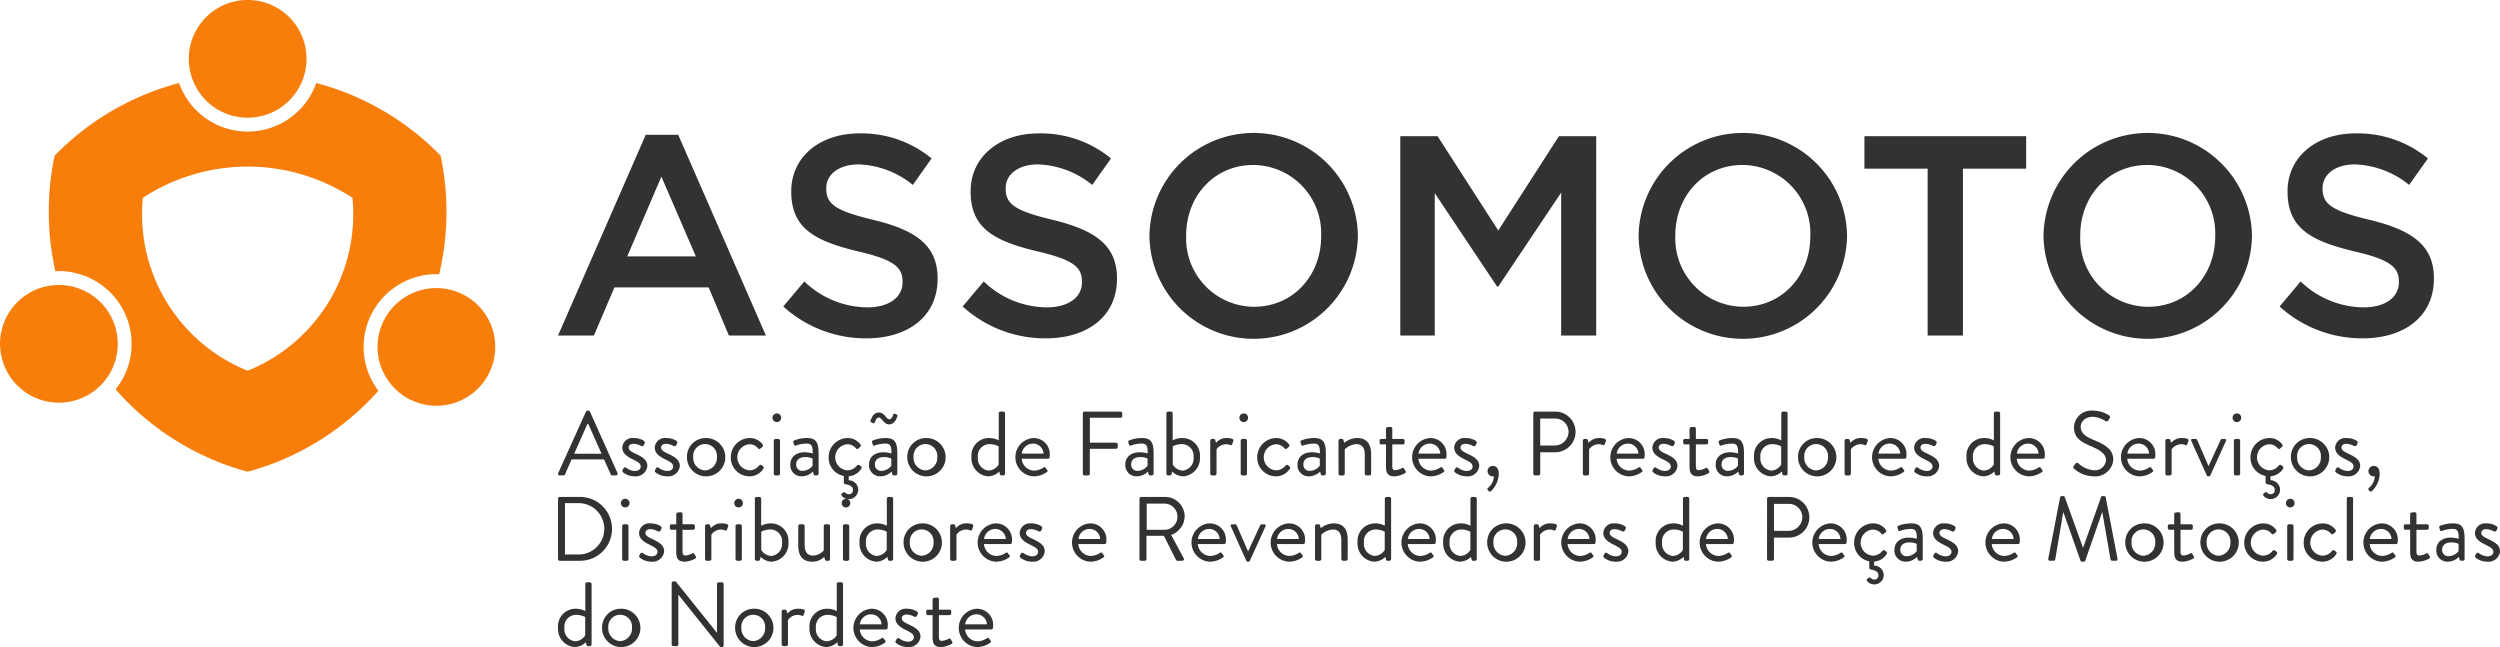 <svg xmlns="http://www.w3.org/2000/svg" xmlns:xlink="http://www.w3.org/1999/xlink" id="Group_178" data-name="Group 178" width="303.603" height="78.578" viewBox="0 0 303.603 78.578"><defs><clipPath id="clip-path"><rect id="Rectangle_36" data-name="Rectangle 36" width="303.603" height="78.578" fill="none"></rect></clipPath></defs><g id="Group_176" data-name="Group 176" clip-path="url(#clip-path)"><path id="Path_570" data-name="Path 570" d="M55.717,48.563l3.367-7.454a.2.2,0,0,1,.187-.122h.112a.2.2,0,0,1,.187.122l3.345,7.454a.2.2,0,0,1-.187.287h-.444a.2.2,0,0,1-.187-.122l-.82-1.826H57.345l-.809,1.826a.2.2,0,0,1-.187.122h-.443a.2.2,0,0,1-.189-.287m5.26-2.348c-.543-1.207-1.074-2.425-1.617-3.633h-.089l-1.616,3.633Z" transform="translate(12.074 8.886)" fill="#323233"></path><path id="Path_571" data-name="Path 571" d="M62.125,47.639c.044-.067.122-.221.156-.276a.2.2,0,0,1,.3-.034,1.865,1.865,0,0,0,1.042.388c.454,0,.719-.232.719-.532,0-.388-.332-.566-.973-.886-.588-.288-1.263-.677-1.263-1.43a1.245,1.245,0,0,1,1.407-1.151,2.265,2.265,0,0,1,1.229.343.266.266,0,0,1,.066.343l-.088.178a.245.245,0,0,1-.321.1,2.2,2.2,0,0,0-.886-.266c-.5,0-.632.256-.632.444,0,.365.365.531.82.752.764.366,1.45.708,1.45,1.506a1.4,1.4,0,0,1-1.528,1.251,2.25,2.25,0,0,1-1.441-.5.222.222,0,0,1-.055-.232" transform="translate(13.463 9.478)" fill="#323233"></path><path id="Path_572" data-name="Path 572" d="M65.366,47.639c.044-.067.122-.221.156-.276a.2.2,0,0,1,.3-.034,1.865,1.865,0,0,0,1.042.388c.454,0,.719-.232.719-.532,0-.388-.332-.566-.973-.886-.588-.288-1.263-.677-1.263-1.43a1.245,1.245,0,0,1,1.407-1.151,2.265,2.265,0,0,1,1.229.343.266.266,0,0,1,.066.343l-.088.178a.245.245,0,0,1-.321.1,2.2,2.2,0,0,0-.886-.266c-.5,0-.632.256-.632.444,0,.365.365.531.82.752.764.366,1.45.708,1.45,1.506a1.4,1.4,0,0,1-1.528,1.251,2.25,2.25,0,0,1-1.441-.5.222.222,0,0,1-.055-.232" transform="translate(14.166 9.478)" fill="#323233"></path><path id="Path_573" data-name="Path 573" d="M70.761,43.719a2.329,2.329,0,1,1-2.2,2.313,2.27,2.27,0,0,1,2.2-2.313m0,3.931A1.526,1.526,0,0,0,72.2,46.032a1.446,1.446,0,1,0-2.879,0,1.526,1.526,0,0,0,1.439,1.618" transform="translate(14.863 9.478)" fill="#323233"></path><path id="Path_574" data-name="Path 574" d="M75.217,43.718a1.913,1.913,0,0,1,1.583.775.218.218,0,0,1-.044.31l-.212.178c-.165.155-.221.044-.321-.045a1.366,1.366,0,0,0-1.018-.465,1.588,1.588,0,0,0-.011,3.167,1.473,1.473,0,0,0,1.174-.576c.134-.133.209-.112.332-.023l.123.089a.223.223,0,0,1,.075.31,1.983,1.983,0,0,1-1.694.93,2.274,2.274,0,0,1-2.269-2.313,2.333,2.333,0,0,1,2.281-2.337" transform="translate(15.812 9.478)" fill="#323233"></path><path id="Path_575" data-name="Path 575" d="M77.1,41.793a.526.526,0,1,1,.521.52.522.522,0,0,1-.521-.52m.155,2.779a.218.218,0,0,1,.211-.211H77.8a.218.218,0,0,1,.211.211v4.009a.218.218,0,0,1-.211.211H77.46a.218.218,0,0,1-.211-.211Z" transform="translate(16.714 8.945)" fill="#323233"></path><path id="Path_576" data-name="Path 576" d="M80.652,45.446a3.616,3.616,0,0,1,.941.145c.011-.819-.089-1.2-.72-1.2a3.921,3.921,0,0,0-1.329.243c-.111.045-.178-.011-.211-.111l-.089-.277c-.044-.133.023-.2.122-.243a4.187,4.187,0,0,1,1.54-.287c1.129,0,1.407.576,1.407,1.871v2.458a.218.218,0,0,1-.21.211h-.211c-.122,0-.155-.066-.189-.165l-.089-.3a1.914,1.914,0,0,1-1.373.576,1.345,1.345,0,0,1-1.363-1.45c0-.842.632-1.474,1.773-1.474m-.288,2.26a1.57,1.57,0,0,0,1.218-.621V46.21a1.994,1.994,0,0,0-.93-.176c-.621,0-1.063.31-1.063.886a.746.746,0,0,0,.775.786" transform="translate(17.1 9.478)" fill="#323233"></path><path id="Path_577" data-name="Path 577" d="M84.984,43.718a1.916,1.916,0,0,1,1.584.775.217.217,0,0,1-.045.31l-.209.178c-.167.155-.223.044-.322-.045a1.364,1.364,0,0,0-1.018-.465,1.588,1.588,0,0,0-.011,3.167,1.477,1.477,0,0,0,1.174-.576.209.209,0,0,1,.332-.023l.122.089a.223.223,0,0,1,.077.31,1.968,1.968,0,0,1-1.527.92v.487A1.18,1.18,0,0,1,86.3,49.987a1.145,1.145,0,0,1-2,.763.2.2,0,0,1,0-.287l.155-.122a.2.2,0,0,1,.256,0,.635.635,0,0,0,.454.2.479.479,0,0,0,.487-.52c0-.51-.543-.632-.919-.7a.219.219,0,0,1-.189-.221v-.776A2.267,2.267,0,0,1,82.7,46.055a2.333,2.333,0,0,1,2.281-2.337" transform="translate(17.929 9.478)" fill="#323233"></path><path id="Path_578" data-name="Path 578" d="M88.508,46a3.631,3.631,0,0,1,.942.145c.011-.819-.089-1.2-.72-1.2a3.908,3.908,0,0,0-1.329.243c-.111.045-.178-.011-.211-.111L87.1,44.8c-.045-.133.022-.2.122-.243a4.177,4.177,0,0,1,1.539-.287c1.129,0,1.407.576,1.407,1.871V48.6a.218.218,0,0,1-.211.211h-.211c-.122,0-.155-.066-.189-.165l-.088-.3a1.918,1.918,0,0,1-1.374.576,1.344,1.344,0,0,1-1.362-1.45c0-.842.63-1.474,1.772-1.474m-1.528-3.654c-.089-.045-.078-.167-.045-.243.1-.2.288-.931,1.02-.931.664,0,.875.82,1.218.82.31,0,.443-.377.5-.566.033-.111.133-.144.254-.089l.176.089c.134.067.067.21.045.288-.111.321-.377.9-.986.9s-.908-.83-1.218-.83-.41.321-.488.552a.177.177,0,0,1-.277.112Zm1.24,5.914a1.568,1.568,0,0,0,1.218-.621v-.875a1.994,1.994,0,0,0-.93-.176c-.621,0-1.063.31-1.063.886a.747.747,0,0,0,.775.786" transform="translate(18.804 8.925)" fill="#323233"></path><path id="Path_579" data-name="Path 579" d="M92.753,43.719a2.329,2.329,0,1,1-2.2,2.313,2.27,2.27,0,0,1,2.2-2.313m0,3.931a1.526,1.526,0,0,0,1.439-1.618,1.446,1.446,0,1,0-2.879,0,1.526,1.526,0,0,0,1.439,1.618" transform="translate(19.63 9.478)" fill="#323233"></path><path id="Path_580" data-name="Path 580" d="M99.084,44.29a2.374,2.374,0,0,1,1.184.287V41.289a.218.218,0,0,1,.211-.211h.343a.218.218,0,0,1,.211.211V48.62a.218.218,0,0,1-.211.211h-.232a.2.2,0,0,1-.189-.176l-.066-.3a1.983,1.983,0,0,1-1.363.586A2.193,2.193,0,0,1,96.957,46.6a2.122,2.122,0,0,1,2.127-2.314m-.034,3.953a1.5,1.5,0,0,0,1.207-.73V45.3a2.374,2.374,0,0,0-1.074-.266,1.42,1.42,0,0,0-1.45,1.584,1.465,1.465,0,0,0,1.318,1.628" transform="translate(21.02 8.905)" fill="#323233"></path><path id="Path_581" data-name="Path 581" d="M103.516,43.718a1.955,1.955,0,0,1,2,2.026,2.73,2.73,0,0,1-.022.3.2.2,0,0,1-.2.189h-3.189a1.554,1.554,0,0,0,1.483,1.439,2.108,2.108,0,0,0,1.1-.332c.156-.089.223-.144.31-.022.067.089.123.167.189.254s.122.167-.045.288a2.746,2.746,0,0,1-1.627.51,2.331,2.331,0,0,1,0-4.652m1.24,1.893a1.28,1.28,0,0,0-1.24-1.218,1.378,1.378,0,0,0-1.4,1.218Z" transform="translate(21.971 9.478)" fill="#323233"></path><path id="Path_582" data-name="Path 582" d="M108.072,41.29a.211.211,0,0,1,.211-.211h4.363a.211.211,0,0,1,.211.211v.321a.211.211,0,0,1-.211.211h-3.721v3.033H112.1a.219.219,0,0,1,.21.211v.322a.218.218,0,0,1-.21.211h-3.178v3.023a.218.218,0,0,1-.211.211h-.432a.211.211,0,0,1-.211-.211Z" transform="translate(23.429 8.906)" fill="#323233"></path><path id="Path_583" data-name="Path 583" d="M114.086,45.446a3.631,3.631,0,0,1,.942.145c.011-.819-.089-1.2-.72-1.2a3.908,3.908,0,0,0-1.329.243c-.111.045-.178-.011-.211-.111l-.089-.277c-.045-.133.022-.2.122-.243a4.177,4.177,0,0,1,1.539-.287c1.129,0,1.407.576,1.407,1.871v2.458a.218.218,0,0,1-.211.211h-.211c-.122,0-.155-.066-.189-.165l-.088-.3a1.917,1.917,0,0,1-1.374.576,1.344,1.344,0,0,1-1.362-1.45c0-.842.63-1.474,1.772-1.474m-.288,2.26a1.568,1.568,0,0,0,1.218-.621V46.21a1.994,1.994,0,0,0-.93-.176c-.621,0-1.063.31-1.063.886a.747.747,0,0,0,.775.786" transform="translate(24.349 9.478)" fill="#323233"></path><path id="Path_584" data-name="Path 584" d="M116.41,41.289a.218.218,0,0,1,.21-.211h.343a.218.218,0,0,1,.211.211v3.289a2.374,2.374,0,0,1,1.184-.287,2.122,2.122,0,0,1,2.127,2.314,2.193,2.193,0,0,1-2.015,2.336,1.983,1.983,0,0,1-1.363-.586l-.067.3a.2.2,0,0,1-.189.176h-.231a.218.218,0,0,1-.21-.211Zm1.982,6.955a1.465,1.465,0,0,0,1.318-1.628,1.42,1.42,0,0,0-1.45-1.584,2.374,2.374,0,0,0-1.074.266v2.216a1.5,1.5,0,0,0,1.207.73" transform="translate(25.237 8.905)" fill="#323233"></path><path id="Path_585" data-name="Path 585" d="M120.788,44.039a.218.218,0,0,1,.21-.211h.211a.19.19,0,0,1,.189.156l.089.321a1.635,1.635,0,0,1,1.329-.588c.332,0,.886.056.775.365l-.133.377c-.056.145-.156.145-.266.1a1.15,1.15,0,0,0-.432-.089,1.422,1.422,0,0,0-1.207.621v2.957a.218.218,0,0,1-.211.211H121a.218.218,0,0,1-.21-.211Z" transform="translate(26.186 9.478)" fill="#323233"></path><path id="Path_586" data-name="Path 586" d="M123.7,41.793a.526.526,0,1,1,.521.52.522.522,0,0,1-.521-.52m.155,2.779a.218.218,0,0,1,.211-.211h.343a.218.218,0,0,1,.211.211v4.009a.218.218,0,0,1-.211.211h-.343a.218.218,0,0,1-.211-.211Z" transform="translate(26.818 8.945)" fill="#323233"></path><path id="Path_587" data-name="Path 587" d="M127.757,43.718a1.916,1.916,0,0,1,1.584.775.218.218,0,0,1-.045.31l-.211.178c-.165.155-.221.044-.321-.045a1.366,1.366,0,0,0-1.018-.465,1.588,1.588,0,0,0-.011,3.167,1.477,1.477,0,0,0,1.174-.576c.133-.133.209-.112.332-.023l.122.089a.223.223,0,0,1,.077.31,1.983,1.983,0,0,1-1.694.93,2.275,2.275,0,0,1-2.271-2.313,2.333,2.333,0,0,1,2.281-2.337" transform="translate(27.202 9.478)" fill="#323233"></path><path id="Path_588" data-name="Path 588" d="M131.273,45.446a3.615,3.615,0,0,1,.941.145c.011-.819-.089-1.2-.72-1.2a3.922,3.922,0,0,0-1.329.243c-.111.045-.178-.011-.211-.111l-.089-.277c-.044-.133.023-.2.122-.243a4.187,4.187,0,0,1,1.54-.287c1.129,0,1.407.576,1.407,1.871v2.458a.218.218,0,0,1-.211.211h-.211c-.122,0-.155-.066-.189-.165l-.089-.3a1.914,1.914,0,0,1-1.373.576,1.345,1.345,0,0,1-1.363-1.45c0-.842.632-1.474,1.773-1.474m-.288,2.26a1.57,1.57,0,0,0,1.218-.621V46.21a1.994,1.994,0,0,0-.93-.176c-.621,0-1.063.31-1.063.886a.746.746,0,0,0,.775.786" transform="translate(28.075 9.478)" fill="#323233"></path><path id="Path_589" data-name="Path 589" d="M133.587,44.039a.218.218,0,0,1,.21-.211h.211a.161.161,0,0,1,.178.133l.1.344a2.471,2.471,0,0,1,1.55-.588c1.285,0,1.717.842,1.717,1.993v2.337a.218.218,0,0,1-.21.211h-.355a.219.219,0,0,1-.211-.211V45.711c0-.841-.376-1.251-1-1.251a2.183,2.183,0,0,0-1.429.632v2.957a.218.218,0,0,1-.21.211H133.8a.218.218,0,0,1-.21-.211Z" transform="translate(28.961 9.478)" fill="#323233"></path><path id="Path_590" data-name="Path 590" d="M138.467,44.734H137.9a.21.21,0,0,1-.211-.211V44.28a.2.2,0,0,1,.211-.211h.565V42.841a.217.217,0,0,1,.211-.211l.354-.023a.209.209,0,0,1,.2.211V44.07h1.285a.2.2,0,0,1,.211.211v.243a.21.21,0,0,1-.211.211h-1.285v2.592c0,.444.111.532.365.532a2.128,2.128,0,0,0,.809-.243c.167-.089.211-.022.266.067l.165.276c.078.133.045.2-.077.276a2.9,2.9,0,0,1-1.274.377c-.887,0-1.02-.532-1.02-1.218Z" transform="translate(29.851 9.237)" fill="#323233"></path><path id="Path_591" data-name="Path 591" d="M143.114,43.718a1.955,1.955,0,0,1,2,2.026,2.728,2.728,0,0,1-.022.3.2.2,0,0,1-.2.189h-3.189a1.554,1.554,0,0,0,1.483,1.439,2.108,2.108,0,0,0,1.1-.332c.156-.089.223-.144.31-.022.067.089.123.167.189.254s.122.167-.045.288a2.746,2.746,0,0,1-1.627.51,2.331,2.331,0,0,1,0-4.652m1.24,1.893a1.28,1.28,0,0,0-1.24-1.218,1.378,1.378,0,0,0-1.4,1.218Z" transform="translate(30.555 9.478)" fill="#323233"></path><path id="Path_592" data-name="Path 592" d="M145.152,47.639c.044-.067.122-.221.156-.276a.2.2,0,0,1,.3-.034,1.865,1.865,0,0,0,1.042.388c.454,0,.719-.232.719-.532,0-.388-.332-.566-.973-.886-.588-.288-1.263-.677-1.263-1.43a1.245,1.245,0,0,1,1.407-1.151,2.265,2.265,0,0,1,1.229.343.266.266,0,0,1,.066.343l-.088.178a.245.245,0,0,1-.321.1,2.2,2.2,0,0,0-.886-.266c-.5,0-.632.256-.632.444,0,.365.365.531.82.752.764.366,1.45.708,1.45,1.506a1.4,1.4,0,0,1-1.528,1.251,2.25,2.25,0,0,1-1.441-.5.222.222,0,0,1-.055-.232" transform="translate(31.463 9.478)" fill="#323233"></path><path id="Path_593" data-name="Path 593" d="M149.1,46.5c.354,0,.73.2.73,1a3.045,3.045,0,0,1-.93,2.049c-.111.1-.2.088-.265.022l-.156-.155c-.055-.056-.044-.167.067-.266a1.888,1.888,0,0,0,.686-1.394.614.614,0,0,1-.133.01.639.639,0,0,1-.632-.632.631.631,0,0,1,.632-.63" transform="translate(32.181 10.082)" fill="#323233"></path><path id="Path_594" data-name="Path 594" d="M153.03,41.289a.211.211,0,0,1,.211-.211h2.447a2.469,2.469,0,1,1,.012,4.939h-1.828v2.6a.219.219,0,0,1-.211.211h-.421a.211.211,0,0,1-.211-.211Zm2.6,3.91a1.692,1.692,0,0,0,1.683-1.694,1.634,1.634,0,0,0-1.683-1.584h-1.761V45.2Z" transform="translate(33.176 8.905)" fill="#323233"></path><path id="Path_595" data-name="Path 595" d="M157.973,44.039a.218.218,0,0,1,.21-.211h.211a.19.19,0,0,1,.189.156l.089.321A1.635,1.635,0,0,1,160,43.718c.332,0,.886.056.775.365l-.133.377c-.056.145-.156.145-.266.1a1.15,1.15,0,0,0-.432-.089,1.422,1.422,0,0,0-1.207.621v2.957a.218.218,0,0,1-.211.211h-.343a.218.218,0,0,1-.21-.211Z" transform="translate(34.247 9.478)" fill="#323233"></path><path id="Path_596" data-name="Path 596" d="M162.894,43.718a1.955,1.955,0,0,1,2,2.026,2.728,2.728,0,0,1-.022.3.2.2,0,0,1-.2.189h-3.189a1.554,1.554,0,0,0,1.483,1.439,2.108,2.108,0,0,0,1.1-.332c.156-.089.223-.144.31-.022.067.089.123.167.189.254s.122.167-.045.288a2.746,2.746,0,0,1-1.627.51,2.331,2.331,0,0,1,0-4.652m1.24,1.893a1.28,1.28,0,0,0-1.24-1.218,1.378,1.378,0,0,0-1.4,1.218Z" transform="translate(34.843 9.478)" fill="#323233"></path><path id="Path_597" data-name="Path 597" d="M164.932,47.639c.044-.067.122-.221.156-.276a.2.2,0,0,1,.3-.034,1.865,1.865,0,0,0,1.042.388c.454,0,.719-.232.719-.532,0-.388-.332-.566-.973-.886-.588-.288-1.263-.677-1.263-1.43a1.245,1.245,0,0,1,1.407-1.151,2.265,2.265,0,0,1,1.229.343.266.266,0,0,1,.066.343l-.088.178a.245.245,0,0,1-.321.1,2.2,2.2,0,0,0-.886-.266c-.5,0-.632.256-.632.444,0,.365.365.531.82.752.764.366,1.45.708,1.45,1.506a1.4,1.4,0,0,1-1.528,1.251,2.25,2.25,0,0,1-1.441-.5.222.222,0,0,1-.055-.232" transform="translate(35.751 9.478)" fill="#323233"></path><path id="Path_598" data-name="Path 598" d="M168.761,44.734H168.2a.21.21,0,0,1-.211-.211V44.28a.2.2,0,0,1,.211-.211h.565V42.841a.217.217,0,0,1,.211-.211l.354-.023a.209.209,0,0,1,.2.211V44.07h1.285a.2.2,0,0,1,.21.211v.243a.21.21,0,0,1-.21.211h-1.285v2.592c0,.444.111.532.365.532a2.128,2.128,0,0,0,.809-.243c.167-.089.211-.022.266.067l.165.276c.078.133.045.2-.077.276a2.9,2.9,0,0,1-1.274.377c-.887,0-1.02-.532-1.02-1.218Z" transform="translate(36.418 9.237)" fill="#323233"></path><path id="Path_599" data-name="Path 599" d="M173.009,45.446a3.628,3.628,0,0,1,.941.145c.011-.819-.089-1.2-.72-1.2a3.9,3.9,0,0,0-1.328.243c-.112.045-.178-.011-.212-.111l-.089-.277c-.045-.133.023-.2.123-.243a4.163,4.163,0,0,1,1.539-.287c1.128,0,1.405.576,1.405,1.871v2.458a.218.218,0,0,1-.211.211h-.209c-.123,0-.155-.066-.189-.165l-.089-.3a1.915,1.915,0,0,1-1.374.576,1.344,1.344,0,0,1-1.362-1.45c0-.842.632-1.474,1.773-1.474m-.288,2.26a1.567,1.567,0,0,0,1.217-.621V46.21a1.988,1.988,0,0,0-.928-.176c-.622,0-1.065.31-1.065.886a.747.747,0,0,0,.776.786" transform="translate(37.123 9.478)" fill="#323233"></path><path id="Path_600" data-name="Path 600" d="M177.186,44.29a2.374,2.374,0,0,1,1.184.287V41.289a.218.218,0,0,1,.211-.211h.343a.218.218,0,0,1,.211.211V48.62a.218.218,0,0,1-.211.211h-.232a.2.2,0,0,1-.189-.176l-.066-.3a1.983,1.983,0,0,1-1.363.586,2.193,2.193,0,0,1-2.015-2.336,2.122,2.122,0,0,1,2.127-2.314m-.034,3.953a1.5,1.5,0,0,0,1.207-.73V45.3a2.374,2.374,0,0,0-1.074-.266,1.42,1.42,0,0,0-1.45,1.584,1.465,1.465,0,0,0,1.318,1.628" transform="translate(37.951 8.905)" fill="#323233"></path><path id="Path_601" data-name="Path 601" d="M181.651,43.719a2.329,2.329,0,1,1-2.2,2.313,2.27,2.27,0,0,1,2.2-2.313m0,3.931a1.526,1.526,0,0,0,1.439-1.618,1.446,1.446,0,1,0-2.879,0,1.526,1.526,0,0,0,1.439,1.618" transform="translate(38.903 9.478)" fill="#323233"></path><path id="Path_602" data-name="Path 602" d="M184.1,44.039a.218.218,0,0,1,.21-.211h.211a.19.19,0,0,1,.189.156l.089.321a1.635,1.635,0,0,1,1.329-.588c.332,0,.886.056.775.365l-.133.377c-.056.145-.156.145-.266.1a1.15,1.15,0,0,0-.432-.089,1.422,1.422,0,0,0-1.207.621v2.957a.218.218,0,0,1-.211.211h-.343a.218.218,0,0,1-.21-.211Z" transform="translate(39.911 9.478)" fill="#323233"></path><path id="Path_603" data-name="Path 603" d="M189.019,43.718a1.955,1.955,0,0,1,2,2.026,2.728,2.728,0,0,1-.022.3.2.2,0,0,1-.2.189h-3.189a1.554,1.554,0,0,0,1.483,1.439,2.108,2.108,0,0,0,1.1-.332c.156-.089.223-.144.31-.022.067.089.123.167.189.254s.122.167-.045.288a2.746,2.746,0,0,1-1.627.51,2.331,2.331,0,0,1,0-4.652m1.24,1.893a1.28,1.28,0,0,0-1.24-1.218,1.378,1.378,0,0,0-1.4,1.218Z" transform="translate(40.507 9.478)" fill="#323233"></path><path id="Path_604" data-name="Path 604" d="M191.057,47.639c.044-.067.122-.221.156-.276a.2.2,0,0,1,.3-.034,1.865,1.865,0,0,0,1.042.388c.454,0,.719-.232.719-.532,0-.388-.332-.566-.973-.886-.588-.288-1.263-.677-1.263-1.43a1.245,1.245,0,0,1,1.407-1.151,2.265,2.265,0,0,1,1.229.343.266.266,0,0,1,.066.343l-.088.178a.245.245,0,0,1-.321.1,2.2,2.2,0,0,0-.886-.266c-.5,0-.632.256-.632.444,0,.365.365.531.82.752.764.366,1.45.708,1.45,1.506a1.4,1.4,0,0,1-1.528,1.251,2.25,2.25,0,0,1-1.441-.5.222.222,0,0,1-.055-.232" transform="translate(41.415 9.478)" fill="#323233"></path><path id="Path_605" data-name="Path 605" d="M198.4,44.29a2.374,2.374,0,0,1,1.184.287V41.289a.218.218,0,0,1,.21-.211h.343a.218.218,0,0,1,.21.211V48.62a.218.218,0,0,1-.21.211H199.9a.2.2,0,0,1-.189-.176l-.066-.3a1.983,1.983,0,0,1-1.363.586,2.193,2.193,0,0,1-2.015-2.336A2.122,2.122,0,0,1,198.4,44.29m-.034,3.953a1.5,1.5,0,0,0,1.207-.73V45.3a2.374,2.374,0,0,0-1.074-.266,1.42,1.42,0,0,0-1.45,1.584,1.465,1.465,0,0,0,1.318,1.628" transform="translate(42.55 8.905)" fill="#323233"></path><path id="Path_606" data-name="Path 606" d="M202.827,43.718a1.955,1.955,0,0,1,2,2.026,2.735,2.735,0,0,1-.022.3.2.2,0,0,1-.2.189h-3.189a1.551,1.551,0,0,0,1.482,1.439,2.108,2.108,0,0,0,1.1-.332c.157-.089.223-.144.311-.022.066.089.122.167.187.254s.122.167-.045.288a2.746,2.746,0,0,1-1.627.51,2.331,2.331,0,0,1,0-4.652m1.241,1.893a1.282,1.282,0,0,0-1.241-1.218,1.376,1.376,0,0,0-1.394,1.218Z" transform="translate(43.501 9.478)" fill="#323233"></path><path id="Path_607" data-name="Path 607" d="M206.984,47.688c.055-.067.111-.145.167-.211.11-.145.232-.232.387-.1a3.057,3.057,0,0,0,1.871.842A1.336,1.336,0,0,0,210.893,47c0-.763-.664-1.217-1.938-1.75-1.218-.531-1.949-1.029-1.949-2.292a2.108,2.108,0,0,1,2.359-1.97,3.625,3.625,0,0,1,1.893.563.247.247,0,0,1,.067.377c-.044.066-.089.145-.133.211a.251.251,0,0,1-.388.1,3.106,3.106,0,0,0-1.45-.51c-1.174,0-1.53.753-1.53,1.219,0,.741.566,1.173,1.5,1.561,1.494.61,2.458,1.173,2.458,2.458a2.2,2.2,0,0,1-2.392,1.993,3.6,3.6,0,0,1-2.336-.9.242.242,0,0,1-.067-.376" transform="translate(44.859 8.886)" fill="#323233"></path><path id="Path_608" data-name="Path 608" d="M213.86,43.718a1.955,1.955,0,0,1,2,2.026,2.735,2.735,0,0,1-.022.3.2.2,0,0,1-.2.189h-3.189a1.554,1.554,0,0,0,1.483,1.439,2.108,2.108,0,0,0,1.1-.332c.156-.089.223-.144.31-.022.067.089.123.167.189.254s.122.167-.045.288a2.746,2.746,0,0,1-1.627.51,2.331,2.331,0,0,1,0-4.652m1.24,1.893a1.28,1.28,0,0,0-1.24-1.218,1.378,1.378,0,0,0-1.4,1.218Z" transform="translate(45.892 9.478)" fill="#323233"></path><path id="Path_609" data-name="Path 609" d="M216.112,44.039a.218.218,0,0,1,.211-.211h.21a.19.19,0,0,1,.189.156l.089.321a1.635,1.635,0,0,1,1.329-.588c.332,0,.886.056.775.365l-.133.377c-.056.145-.156.145-.266.1a1.15,1.15,0,0,0-.432-.089,1.422,1.422,0,0,0-1.207.621v2.957a.218.218,0,0,1-.211.211h-.343a.218.218,0,0,1-.211-.211Z" transform="translate(46.851 9.478)" fill="#323233"></path><path id="Path_610" data-name="Path 610" d="M218.71,44.063c-.066-.144,0-.254.167-.254h.343a.216.216,0,0,1,.2.122l1.374,3.167h.01l1.463-3.167a.21.21,0,0,1,.189-.122h.287c.167,0,.232.111.167.254l-1.895,4.176a.2.2,0,0,1-.187.11h-.056a.2.2,0,0,1-.187-.11Z" transform="translate(47.409 9.497)" fill="#323233"></path><path id="Path_611" data-name="Path 611" d="M222.822,41.793a.526.526,0,1,1,.521.52.522.522,0,0,1-.521-.52m.155,2.779a.218.218,0,0,1,.21-.211h.343a.218.218,0,0,1,.21.211v4.009a.218.218,0,0,1-.21.211h-.343a.218.218,0,0,1-.21-.211Z" transform="translate(48.306 8.945)" fill="#323233"></path><path id="Path_612" data-name="Path 612" d="M226.886,43.718a1.916,1.916,0,0,1,1.584.775.217.217,0,0,1-.045.31l-.211.178c-.165.155-.221.044-.321-.045a1.364,1.364,0,0,0-1.018-.465,1.588,1.588,0,0,0-.011,3.167,1.477,1.477,0,0,0,1.174-.576.209.209,0,0,1,.332-.023l.122.089a.224.224,0,0,1,.078.31,1.973,1.973,0,0,1-1.528.92v.487a1.18,1.18,0,0,1,1.162,1.141,1.145,1.145,0,0,1-2,.763.2.2,0,0,1,0-.287l.155-.122a.2.2,0,0,1,.256,0,.635.635,0,0,0,.454.2.479.479,0,0,0,.487-.52c0-.51-.543-.632-.919-.7a.219.219,0,0,1-.189-.221v-.776a2.267,2.267,0,0,1-1.839-2.269,2.333,2.333,0,0,1,2.281-2.337" transform="translate(48.693 9.478)" fill="#323233"></path><path id="Path_613" data-name="Path 613" d="M230.842,43.719a2.329,2.329,0,1,1-2.2,2.313,2.27,2.27,0,0,1,2.2-2.313m0,3.931a1.526,1.526,0,0,0,1.439-1.618,1.446,1.446,0,1,0-2.879,0,1.526,1.526,0,0,0,1.439,1.618" transform="translate(49.567 9.478)" fill="#323233"></path><path id="Path_614" data-name="Path 614" d="M233.075,47.639c.044-.067.122-.221.156-.276a.2.2,0,0,1,.3-.034,1.865,1.865,0,0,0,1.042.388c.454,0,.719-.232.719-.532,0-.388-.332-.566-.973-.886-.588-.288-1.263-.677-1.263-1.43a1.245,1.245,0,0,1,1.407-1.151,2.265,2.265,0,0,1,1.229.343.266.266,0,0,1,.066.343l-.088.178a.245.245,0,0,1-.321.1,2.2,2.2,0,0,0-.886-.266c-.5,0-.632.256-.632.444,0,.365.365.531.82.752.764.366,1.45.708,1.45,1.506a1.4,1.4,0,0,1-1.528,1.251,2.25,2.25,0,0,1-1.441-.5.222.222,0,0,1-.055-.232" transform="translate(50.524 9.478)" fill="#323233"></path><path id="Path_615" data-name="Path 615" d="M237.019,46.5c.355,0,.731.2.731,1a3.04,3.04,0,0,1-.931,2.049c-.111.1-.2.088-.265.022l-.156-.155c-.055-.056-.044-.167.067-.266a1.888,1.888,0,0,0,.686-1.394.609.609,0,0,1-.133.01.639.639,0,0,1-.632-.632.631.631,0,0,1,.632-.63" transform="translate(51.242 10.082)" fill="#323233"></path><path id="Path_616" data-name="Path 616" d="M55.695,49.808a.208.208,0,0,1,.2-.211h2.48a3.876,3.876,0,1,1,0,7.752h-2.48a.208.208,0,0,1-.2-.211Zm2.5,6.778a3.117,3.117,0,1,0,0-6.235H56.536v6.235Z" transform="translate(12.074 10.752)" fill="#323233"></path><path id="Path_617" data-name="Path 617" d="M61.967,50.311a.526.526,0,1,1,.521.52.522.522,0,0,1-.521-.52m.155,2.779a.218.218,0,0,1,.211-.211h.343a.218.218,0,0,1,.211.211V57.1a.218.218,0,0,1-.211.211h-.343a.218.218,0,0,1-.211-.211Z" transform="translate(13.434 10.792)" fill="#323233"></path><path id="Path_618" data-name="Path 618" d="M63.8,56.158c.044-.067.122-.221.156-.276a.2.2,0,0,1,.3-.034,1.865,1.865,0,0,0,1.042.388c.454,0,.72-.232.72-.532,0-.388-.333-.566-.975-.886-.588-.288-1.263-.677-1.263-1.43a1.245,1.245,0,0,1,1.407-1.151,2.265,2.265,0,0,1,1.229.343.266.266,0,0,1,.066.343l-.088.178a.245.245,0,0,1-.321.1,2.2,2.2,0,0,0-.886-.266c-.5,0-.632.256-.632.444,0,.365.365.531.82.752.764.366,1.45.708,1.45,1.506A1.4,1.4,0,0,1,65.3,56.888a2.25,2.25,0,0,1-1.441-.5.222.222,0,0,1-.055-.232" transform="translate(13.827 11.325)" fill="#323233"></path><path id="Path_619" data-name="Path 619" d="M67.63,53.252h-.565a.21.21,0,0,1-.211-.211V52.8a.2.2,0,0,1,.211-.211h.565V51.359a.217.217,0,0,1,.211-.211l.354-.023a.209.209,0,0,1,.2.211v1.252h1.285a.2.2,0,0,1,.211.211v.243a.21.21,0,0,1-.211.211H68.394v2.592c0,.444.111.532.365.532a2.128,2.128,0,0,0,.809-.243c.167-.089.211-.022.266.067l.165.276c.078.133.045.2-.077.276a2.9,2.9,0,0,1-1.274.377c-.887,0-1.02-.532-1.02-1.218Z" transform="translate(14.494 11.083)" fill="#323233"></path><path id="Path_620" data-name="Path 620" d="M70.369,52.557a.218.218,0,0,1,.21-.211h.211a.19.19,0,0,1,.189.156l.089.321a1.635,1.635,0,0,1,1.329-.588c.332,0,.886.056.775.365l-.133.377c-.056.145-.156.145-.266.1a1.15,1.15,0,0,0-.432-.089,1.422,1.422,0,0,0-1.207.621v2.957a.218.218,0,0,1-.211.211H70.58a.218.218,0,0,1-.21-.211Z" transform="translate(15.255 11.324)" fill="#323233"></path><path id="Path_621" data-name="Path 621" d="M73.282,50.311a.526.526,0,1,1,.521.52.522.522,0,0,1-.521-.52m.155,2.779a.218.218,0,0,1,.211-.211h.343a.218.218,0,0,1,.211.211V57.1a.218.218,0,0,1-.211.211h-.343a.218.218,0,0,1-.211-.211Z" transform="translate(15.887 10.792)" fill="#323233"></path><path id="Path_622" data-name="Path 622" d="M75.339,49.808a.218.218,0,0,1,.211-.211h.343a.218.218,0,0,1,.211.211V53.1a2.374,2.374,0,0,1,1.184-.287,2.122,2.122,0,0,1,2.127,2.314A2.193,2.193,0,0,1,77.4,57.46a1.983,1.983,0,0,1-1.363-.586l-.067.3a.2.2,0,0,1-.187.176H75.55a.218.218,0,0,1-.211-.211Zm1.982,6.955a1.465,1.465,0,0,0,1.318-1.628,1.42,1.42,0,0,0-1.45-1.584,2.374,2.374,0,0,0-1.074.266v2.216a1.5,1.5,0,0,0,1.207.73" transform="translate(16.333 10.752)" fill="#323233"></path><path id="Path_623" data-name="Path 623" d="M79.672,52.538a.218.218,0,0,1,.211-.211h.354a.218.218,0,0,1,.21.211v2.337c0,.841.377,1.251,1,1.251a1.754,1.754,0,0,0,1.319-.632V52.538a.217.217,0,0,1,.211-.211h.342a.217.217,0,0,1,.21.211v4.009a.217.217,0,0,1-.21.211H83.1c-.122,0-.165-.078-.2-.187l-.078-.29a2.02,2.02,0,0,1-1.439.588c-1.285,0-1.717-.831-1.717-2.005Z" transform="translate(17.272 11.344)" fill="#323233"></path><path id="Path_624" data-name="Path 624" d="M84,50.311a.526.526,0,1,1,.521.52.522.522,0,0,1-.521-.52m.155,2.779a.218.218,0,0,1,.211-.211h.343a.218.218,0,0,1,.211.211V57.1a.218.218,0,0,1-.211.211H84.37a.218.218,0,0,1-.211-.211Z" transform="translate(18.212 10.792)" fill="#323233"></path><path id="Path_625" data-name="Path 625" d="M87.916,52.809A2.374,2.374,0,0,1,89.1,53.1V49.808a.218.218,0,0,1,.21-.211h.343a.218.218,0,0,1,.211.211v7.331a.218.218,0,0,1-.211.211h-.232a.2.2,0,0,1-.189-.176l-.066-.3a1.983,1.983,0,0,1-1.363.586,2.193,2.193,0,0,1-2.015-2.336,2.122,2.122,0,0,1,2.127-2.314m-.034,3.953a1.5,1.5,0,0,0,1.207-.73V53.817a2.374,2.374,0,0,0-1.074-.266,1.42,1.42,0,0,0-1.45,1.584,1.465,1.465,0,0,0,1.318,1.628" transform="translate(18.598 10.752)" fill="#323233"></path><path id="Path_626" data-name="Path 626" d="M92.381,52.237a2.329,2.329,0,1,1-2.2,2.313,2.27,2.27,0,0,1,2.2-2.313m0,3.931A1.526,1.526,0,0,0,93.82,54.55a1.446,1.446,0,1,0-2.879,0,1.526,1.526,0,0,0,1.439,1.618" transform="translate(19.55 11.325)" fill="#323233"></path><path id="Path_627" data-name="Path 627" d="M94.828,52.557a.218.218,0,0,1,.211-.211h.211a.19.19,0,0,1,.189.156l.089.321a1.635,1.635,0,0,1,1.329-.588c.332,0,.886.056.775.365l-.133.377c-.056.145-.156.145-.266.1a1.15,1.15,0,0,0-.432-.089,1.422,1.422,0,0,0-1.207.621v2.957a.218.218,0,0,1-.211.211h-.343a.218.218,0,0,1-.211-.211Z" transform="translate(20.558 11.324)" fill="#323233"></path><path id="Path_628" data-name="Path 628" d="M99.748,52.236a1.955,1.955,0,0,1,2,2.026,2.73,2.73,0,0,1-.022.3.2.2,0,0,1-.2.189H98.341a1.554,1.554,0,0,0,1.483,1.439,2.116,2.116,0,0,0,1.1-.332c.155-.089.221-.144.309-.022.067.089.123.167.189.254s.122.167-.045.288a2.746,2.746,0,0,1-1.627.51,2.331,2.331,0,0,1,0-4.652m1.241,1.893a1.281,1.281,0,0,0-1.241-1.218,1.376,1.376,0,0,0-1.394,1.218Z" transform="translate(21.154 11.324)" fill="#323233"></path><path id="Path_629" data-name="Path 629" d="M101.787,56.158c.044-.067.122-.221.156-.276a.2.2,0,0,1,.3-.034,1.865,1.865,0,0,0,1.042.388c.454,0,.719-.232.719-.532,0-.388-.332-.566-.973-.886-.588-.288-1.263-.677-1.263-1.43a1.245,1.245,0,0,1,1.407-1.151,2.265,2.265,0,0,1,1.229.343.266.266,0,0,1,.066.343l-.088.178a.245.245,0,0,1-.321.1,2.2,2.2,0,0,0-.886-.266c-.5,0-.632.256-.632.444,0,.365.365.531.82.752.764.366,1.45.708,1.45,1.506a1.4,1.4,0,0,1-1.528,1.251,2.25,2.25,0,0,1-1.441-.5.222.222,0,0,1-.055-.232" transform="translate(22.062 11.325)" fill="#323233"></path><path id="Path_630" data-name="Path 630" d="M109.169,52.236a1.955,1.955,0,0,1,2,2.026,2.732,2.732,0,0,1-.022.3.2.2,0,0,1-.2.189h-3.189a1.554,1.554,0,0,0,1.483,1.439,2.108,2.108,0,0,0,1.1-.332c.156-.089.223-.144.31-.022.067.089.123.167.189.254s.122.167-.045.288a2.746,2.746,0,0,1-1.627.51,2.331,2.331,0,0,1,0-4.652m1.24,1.893a1.28,1.28,0,0,0-1.24-1.218,1.378,1.378,0,0,0-1.4,1.218Z" transform="translate(23.196 11.324)" fill="#323233"></path><path id="Path_631" data-name="Path 631" d="M113.725,49.808a.211.211,0,0,1,.211-.211H116.8a2.381,2.381,0,0,1,2.415,2.358,2.472,2.472,0,0,1-1.639,2.26l1.516,2.813a.209.209,0,0,1-.187.321h-.566a.19.19,0,0,1-.176-.1l-1.474-2.935h-2.115v2.824a.218.218,0,0,1-.211.211h-.432a.211.211,0,0,1-.211-.211Zm3.024,3.776a1.589,1.589,0,1,0,0-3.178H114.6v3.178Z" transform="translate(24.655 10.752)" fill="#323233"></path><path id="Path_632" data-name="Path 632" d="M121.094,52.236a1.955,1.955,0,0,1,2,2.026,2.728,2.728,0,0,1-.022.3.2.2,0,0,1-.2.189h-3.189a1.554,1.554,0,0,0,1.483,1.439,2.108,2.108,0,0,0,1.1-.332c.156-.089.223-.144.31-.022.067.089.123.167.189.254s.122.167-.045.288a2.746,2.746,0,0,1-1.627.51,2.331,2.331,0,0,1,0-4.652m1.24,1.893a1.28,1.28,0,0,0-1.24-1.218,1.378,1.378,0,0,0-1.4,1.218Z" transform="translate(25.782 11.324)" fill="#323233"></path><path id="Path_633" data-name="Path 633" d="M122.85,52.582c-.066-.144,0-.254.167-.254h.343a.216.216,0,0,1,.2.122l1.374,3.167h.01l1.463-3.167a.21.21,0,0,1,.189-.122h.287c.167,0,.232.111.167.254l-1.895,4.176a.2.2,0,0,1-.187.11h-.056a.2.2,0,0,1-.187-.11Z" transform="translate(26.628 11.344)" fill="#323233"></path><path id="Path_634" data-name="Path 634" d="M128.995,52.236a1.955,1.955,0,0,1,2,2.026,2.736,2.736,0,0,1-.022.3.2.2,0,0,1-.2.189h-3.189a1.554,1.554,0,0,0,1.483,1.439,2.108,2.108,0,0,0,1.1-.332c.156-.089.223-.144.31-.022.067.089.123.167.189.254s.122.167-.045.288a2.746,2.746,0,0,1-1.627.51,2.331,2.331,0,0,1,0-4.652m1.24,1.893a1.28,1.28,0,0,0-1.24-1.218,1.378,1.378,0,0,0-1.4,1.218Z" transform="translate(27.494 11.324)" fill="#323233"></path><path id="Path_635" data-name="Path 635" d="M131.248,52.557a.218.218,0,0,1,.211-.211h.21a.161.161,0,0,1,.178.133l.1.344a2.47,2.47,0,0,1,1.55-.588c1.285,0,1.717.842,1.717,1.993v2.337a.218.218,0,0,1-.211.211h-.355a.219.219,0,0,1-.211-.211V54.229c0-.841-.376-1.251-1-1.251a2.183,2.183,0,0,0-1.429.632v2.957a.218.218,0,0,1-.211.211h-.343a.218.218,0,0,1-.211-.211Z" transform="translate(28.454 11.324)" fill="#323233"></path><path id="Path_636" data-name="Path 636" d="M137.617,52.809a2.374,2.374,0,0,1,1.184.287V49.808a.218.218,0,0,1,.211-.211h.343a.218.218,0,0,1,.211.211v7.331a.218.218,0,0,1-.211.211h-.232a.2.2,0,0,1-.189-.176l-.066-.3a1.983,1.983,0,0,1-1.363.586,2.193,2.193,0,0,1-2.015-2.336,2.122,2.122,0,0,1,2.127-2.314m-.034,3.953a1.5,1.5,0,0,0,1.207-.73V53.817a2.374,2.374,0,0,0-1.074-.266,1.42,1.42,0,0,0-1.45,1.584,1.465,1.465,0,0,0,1.318,1.628" transform="translate(29.373 10.752)" fill="#323233"></path><path id="Path_637" data-name="Path 637" d="M142.049,52.236a1.955,1.955,0,0,1,2,2.026,2.728,2.728,0,0,1-.022.3.2.2,0,0,1-.2.189h-3.189a1.554,1.554,0,0,0,1.483,1.439,2.108,2.108,0,0,0,1.1-.332c.156-.089.223-.144.31-.022.067.089.123.167.189.254s.122.167-.045.288a2.746,2.746,0,0,1-1.627.51,2.331,2.331,0,0,1,0-4.652m1.24,1.893a1.28,1.28,0,0,0-1.24-1.218,1.378,1.378,0,0,0-1.4,1.218Z" transform="translate(30.324 11.324)" fill="#323233"></path><path id="Path_638" data-name="Path 638" d="M146.164,52.809a2.374,2.374,0,0,1,1.184.287V49.808a.218.218,0,0,1,.211-.211h.343a.218.218,0,0,1,.211.211v7.331a.218.218,0,0,1-.211.211h-.232a.2.2,0,0,1-.189-.176l-.066-.3a1.983,1.983,0,0,1-1.363.586,2.193,2.193,0,0,1-2.015-2.336,2.122,2.122,0,0,1,2.127-2.314m-.034,3.953a1.5,1.5,0,0,0,1.207-.73V53.817a2.374,2.374,0,0,0-1.074-.266,1.42,1.42,0,0,0-1.45,1.584,1.465,1.465,0,0,0,1.318,1.628" transform="translate(31.226 10.752)" fill="#323233"></path><path id="Path_639" data-name="Path 639" d="M150.629,52.237a2.329,2.329,0,1,1-2.2,2.313,2.27,2.27,0,0,1,2.2-2.313m0,3.931a1.526,1.526,0,0,0,1.439-1.618,1.446,1.446,0,1,0-2.879,0,1.526,1.526,0,0,0,1.439,1.618" transform="translate(32.177 11.325)" fill="#323233"></path><path id="Path_640" data-name="Path 640" d="M153.076,52.557a.218.218,0,0,1,.21-.211h.211a.19.19,0,0,1,.189.156l.089.321a1.635,1.635,0,0,1,1.329-.588c.332,0,.886.056.775.365l-.133.377c-.056.145-.156.145-.266.1a1.15,1.15,0,0,0-.432-.089,1.422,1.422,0,0,0-1.207.621v2.957a.218.218,0,0,1-.21.211h-.343a.218.218,0,0,1-.21-.211Z" transform="translate(33.186 11.324)" fill="#323233"></path><path id="Path_641" data-name="Path 641" d="M158,52.236a1.955,1.955,0,0,1,2,2.026,2.728,2.728,0,0,1-.022.3.2.2,0,0,1-.2.189H156.59a1.554,1.554,0,0,0,1.483,1.439,2.108,2.108,0,0,0,1.1-.332c.156-.089.223-.144.31-.022.067.089.123.167.189.254s.122.167-.045.288a2.746,2.746,0,0,1-1.627.51,2.331,2.331,0,0,1,0-4.652m1.24,1.893A1.28,1.28,0,0,0,158,52.911a1.378,1.378,0,0,0-1.4,1.218Z" transform="translate(33.782 11.324)" fill="#323233"></path><path id="Path_642" data-name="Path 642" d="M160.035,56.158c.044-.067.122-.221.156-.276a.2.2,0,0,1,.3-.034,1.865,1.865,0,0,0,1.042.388c.454,0,.719-.232.719-.532,0-.388-.332-.566-.973-.886-.588-.288-1.263-.677-1.263-1.43a1.245,1.245,0,0,1,1.407-1.151,2.265,2.265,0,0,1,1.229.343.266.266,0,0,1,.066.343l-.088.178a.245.245,0,0,1-.321.1,2.2,2.2,0,0,0-.886-.266c-.5,0-.632.256-.632.444,0,.365.365.531.82.752.764.366,1.45.708,1.45,1.506a1.4,1.4,0,0,1-1.528,1.251,2.25,2.25,0,0,1-1.441-.5.222.222,0,0,1-.055-.232" transform="translate(34.69 11.325)" fill="#323233"></path><path id="Path_643" data-name="Path 643" d="M167.373,52.809a2.374,2.374,0,0,1,1.184.287V49.808a.218.218,0,0,1,.211-.211h.343a.218.218,0,0,1,.211.211v7.331a.218.218,0,0,1-.211.211h-.232a.2.2,0,0,1-.189-.176l-.066-.3a1.983,1.983,0,0,1-1.363.586,2.193,2.193,0,0,1-2.015-2.336,2.122,2.122,0,0,1,2.127-2.314m-.034,3.953a1.5,1.5,0,0,0,1.207-.73V53.817a2.374,2.374,0,0,0-1.074-.266,1.42,1.42,0,0,0-1.45,1.584,1.465,1.465,0,0,0,1.318,1.628" transform="translate(35.824 10.752)" fill="#323233"></path><path id="Path_644" data-name="Path 644" d="M171.8,52.236a1.955,1.955,0,0,1,2,2.026,2.728,2.728,0,0,1-.022.3.2.2,0,0,1-.2.189H170.4a1.554,1.554,0,0,0,1.483,1.439,2.108,2.108,0,0,0,1.1-.332c.156-.089.223-.144.31-.022.067.089.123.167.189.254s.122.167-.045.288a2.746,2.746,0,0,1-1.627.51,2.331,2.331,0,0,1,0-4.652m1.24,1.893a1.28,1.28,0,0,0-1.24-1.218,1.378,1.378,0,0,0-1.4,1.218Z" transform="translate(36.775 11.324)" fill="#323233"></path><path id="Path_645" data-name="Path 645" d="M176.361,49.808a.211.211,0,0,1,.211-.211h2.447a2.469,2.469,0,1,1,.012,4.939H177.2v2.6a.219.219,0,0,1-.21.211h-.421a.211.211,0,0,1-.211-.211Zm2.6,3.91a1.692,1.692,0,0,0,1.683-1.694,1.634,1.634,0,0,0-1.683-1.584H177.2v3.278Z" transform="translate(38.234 10.752)" fill="#323233"></path><path id="Path_646" data-name="Path 646" d="M183.056,52.236a1.955,1.955,0,0,1,2,2.026,2.728,2.728,0,0,1-.022.3.2.2,0,0,1-.2.189h-3.189a1.554,1.554,0,0,0,1.483,1.439,2.108,2.108,0,0,0,1.1-.332c.156-.089.223-.144.31-.022.067.089.123.167.189.254s.122.167-.045.288a2.746,2.746,0,0,1-1.627.51,2.331,2.331,0,0,1,0-4.652m1.24,1.893a1.28,1.28,0,0,0-1.24-1.218,1.378,1.378,0,0,0-1.4,1.218Z" transform="translate(39.214 11.324)" fill="#323233"></path><path id="Path_647" data-name="Path 647" d="M187.326,52.236a1.916,1.916,0,0,1,1.584.775.217.217,0,0,1-.045.31l-.209.178c-.167.155-.223.044-.322-.045a1.364,1.364,0,0,0-1.018-.465,1.588,1.588,0,0,0-.011,3.167,1.477,1.477,0,0,0,1.174-.576.209.209,0,0,1,.332-.023l.122.089a.223.223,0,0,1,.077.31,1.968,1.968,0,0,1-1.527.92v.487a1.18,1.18,0,0,1,1.162,1.141,1.145,1.145,0,0,1-2,.763.2.2,0,0,1,0-.287l.155-.122a.2.2,0,0,1,.256,0,.635.635,0,0,0,.454.2.479.479,0,0,0,.487-.52c0-.51-.543-.632-.919-.7a.219.219,0,0,1-.189-.221v-.776a2.267,2.267,0,0,1-1.839-2.269,2.333,2.333,0,0,1,2.281-2.337" transform="translate(40.116 11.324)" fill="#323233"></path><path id="Path_648" data-name="Path 648" d="M190.851,53.964a3.612,3.612,0,0,1,.939.145c.011-.819-.089-1.2-.72-1.2a3.922,3.922,0,0,0-1.329.243c-.111.045-.178-.011-.209-.111l-.09-.277c-.044-.133.023-.2.122-.243a4.187,4.187,0,0,1,1.54-.287c1.129,0,1.407.576,1.407,1.871v2.458a.218.218,0,0,1-.211.211h-.211c-.122,0-.155-.066-.189-.165l-.088-.3a1.92,1.92,0,0,1-1.374.576,1.345,1.345,0,0,1-1.363-1.45c0-.842.632-1.474,1.774-1.474m-.288,2.26a1.569,1.569,0,0,0,1.217-.621v-.875a1.992,1.992,0,0,0-.928-.176c-.622,0-1.065.31-1.065.886a.747.747,0,0,0,.776.786" transform="translate(40.99 11.325)" fill="#323233"></path><path id="Path_649" data-name="Path 649" d="M192.95,56.158c.044-.067.122-.221.156-.276a.2.2,0,0,1,.3-.034,1.865,1.865,0,0,0,1.042.388c.454,0,.719-.232.719-.532,0-.388-.332-.566-.973-.886-.588-.288-1.263-.677-1.263-1.43a1.245,1.245,0,0,1,1.407-1.151,2.265,2.265,0,0,1,1.229.343.266.266,0,0,1,.066.343l-.088.178a.245.245,0,0,1-.321.1,2.2,2.2,0,0,0-.886-.266c-.5,0-.632.256-.632.444,0,.365.365.531.82.752.764.366,1.45.708,1.45,1.506a1.4,1.4,0,0,1-1.528,1.251,2.25,2.25,0,0,1-1.441-.5.222.222,0,0,1-.055-.232" transform="translate(41.825 11.325)" fill="#323233"></path><path id="Path_650" data-name="Path 650" d="M200.333,52.236a1.955,1.955,0,0,1,2,2.026,2.728,2.728,0,0,1-.022.3.2.2,0,0,1-.2.189h-3.189a1.554,1.554,0,0,0,1.483,1.439,2.108,2.108,0,0,0,1.1-.332c.156-.089.223-.144.31-.022.067.089.123.167.189.254s.122.167-.045.288a2.746,2.746,0,0,1-1.627.51,2.331,2.331,0,0,1,0-4.652m1.24,1.893a1.28,1.28,0,0,0-1.24-1.218,1.378,1.378,0,0,0-1.4,1.218Z" transform="translate(42.96 11.324)" fill="#323233"></path><path id="Path_651" data-name="Path 651" d="M205.864,49.661a.212.212,0,0,1,.2-.155h.176a.21.21,0,0,1,.189.122l2.194,6.1h.055l2.16-6.1a.21.21,0,0,1,.187-.122h.178a.212.212,0,0,1,.2.155L212.83,57.1c.033.156-.033.266-.2.266h-.443a.229.229,0,0,1-.2-.155L211,51.51h-.044l-2.038,5.848a.223.223,0,0,1-.189.122h-.2a.223.223,0,0,1-.189-.122l-2.06-5.848h-.045l-.962,5.7a.217.217,0,0,1-.2.155h-.443c-.167,0-.234-.111-.2-.266Z" transform="translate(44.318 10.733)" fill="#323233"></path><path id="Path_652" data-name="Path 652" d="M214.312,52.237a2.329,2.329,0,1,1-2.2,2.313,2.27,2.27,0,0,1,2.2-2.313m0,3.931a1.526,1.526,0,0,0,1.439-1.618,1.446,1.446,0,1,0-2.879,0,1.526,1.526,0,0,0,1.439,1.618" transform="translate(45.983 11.325)" fill="#323233"></path><path id="Path_653" data-name="Path 653" d="M217.133,53.252h-.565a.21.21,0,0,1-.211-.211V52.8a.2.2,0,0,1,.211-.211h.565V51.359a.217.217,0,0,1,.211-.211l.354-.023a.209.209,0,0,1,.2.211v1.252h1.285a.2.2,0,0,1,.211.211v.243a.21.21,0,0,1-.211.211H217.9v2.592c0,.444.111.532.365.532a2.128,2.128,0,0,0,.809-.243c.167-.089.211-.022.267.067l.165.276c.078.133.045.2-.078.276a2.883,2.883,0,0,1-1.273.377c-.887,0-1.02-.532-1.02-1.218Z" transform="translate(46.905 11.083)" fill="#323233"></path><path id="Path_654" data-name="Path 654" d="M221.812,52.237a2.329,2.329,0,1,1-2.2,2.313,2.27,2.27,0,0,1,2.2-2.313m0,3.931a1.526,1.526,0,0,0,1.439-1.618,1.446,1.446,0,1,0-2.879,0,1.526,1.526,0,0,0,1.439,1.618" transform="translate(47.609 11.325)" fill="#323233"></path><path id="Path_655" data-name="Path 655" d="M226.268,52.236a1.916,1.916,0,0,1,1.584.775.218.218,0,0,1-.045.31l-.211.178c-.165.155-.221.044-.321-.045a1.366,1.366,0,0,0-1.018-.465,1.588,1.588,0,0,0-.011,3.167,1.477,1.477,0,0,0,1.174-.576c.133-.133.209-.112.332-.023l.122.089a.223.223,0,0,1,.077.31,1.983,1.983,0,0,1-1.694.93,2.275,2.275,0,0,1-2.271-2.313,2.333,2.333,0,0,1,2.281-2.337" transform="translate(48.559 11.324)" fill="#323233"></path><path id="Path_656" data-name="Path 656" d="M228.147,50.311a.526.526,0,1,1,.521.52.522.522,0,0,1-.521-.52m.155,2.779a.218.218,0,0,1,.211-.211h.343a.218.218,0,0,1,.21.211V57.1a.218.218,0,0,1-.21.211h-.343a.218.218,0,0,1-.211-.211Z" transform="translate(49.46 10.792)" fill="#323233"></path><path id="Path_657" data-name="Path 657" d="M232.2,52.236a1.916,1.916,0,0,1,1.584.775.218.218,0,0,1-.045.31l-.211.178c-.165.155-.221.044-.321-.045a1.366,1.366,0,0,0-1.018-.465,1.588,1.588,0,0,0-.011,3.167,1.477,1.477,0,0,0,1.174-.576c.133-.133.209-.112.332-.023l.122.089a.223.223,0,0,1,.077.31,1.983,1.983,0,0,1-1.694.93,2.275,2.275,0,0,1-2.271-2.313,2.333,2.333,0,0,1,2.281-2.337" transform="translate(49.845 11.324)" fill="#323233"></path><rect id="Rectangle_35" data-name="Rectangle 35" width="0.764" height="7.752" rx="0.173" transform="translate(284.995 60.349)" fill="#323233"></rect><path id="Path_658" data-name="Path 658" d="M238.055,52.236a1.955,1.955,0,0,1,2,2.026,2.728,2.728,0,0,1-.022.3.2.2,0,0,1-.2.189h-3.189a1.554,1.554,0,0,0,1.483,1.439,2.108,2.108,0,0,0,1.1-.332c.156-.089.223-.144.31-.022.067.089.123.167.189.254s.122.167-.045.288a2.746,2.746,0,0,1-1.627.51,2.331,2.331,0,0,1,0-4.652m1.24,1.893a1.28,1.28,0,0,0-1.24-1.218,1.378,1.378,0,0,0-1.4,1.218Z" transform="translate(51.138 11.324)" fill="#323233"></path><path id="Path_659" data-name="Path 659" d="M240.682,53.252h-.565a.21.21,0,0,1-.211-.211V52.8a.2.2,0,0,1,.211-.211h.565V51.359a.217.217,0,0,1,.21-.211l.354-.023a.209.209,0,0,1,.2.211v1.252h1.285a.2.2,0,0,1,.211.211v.243a.21.21,0,0,1-.211.211h-1.285v2.592c0,.444.111.532.365.532a2.128,2.128,0,0,0,.809-.243c.167-.089.211-.022.267.067l.165.276c.078.133.045.2-.077.276a2.9,2.9,0,0,1-1.274.377c-.887,0-1.02-.532-1.02-1.218Z" transform="translate(52.01 11.083)" fill="#323233"></path><path id="Path_660" data-name="Path 660" d="M244.929,53.964a3.63,3.63,0,0,1,.942.145c.011-.819-.089-1.2-.72-1.2a3.908,3.908,0,0,0-1.329.243c-.111.045-.178-.011-.211-.111l-.089-.277c-.045-.133.022-.2.122-.243a4.177,4.177,0,0,1,1.539-.287c1.129,0,1.407.576,1.407,1.871v2.458a.218.218,0,0,1-.211.211h-.21c-.122,0-.155-.066-.189-.165l-.088-.3a1.918,1.918,0,0,1-1.374.576,1.344,1.344,0,0,1-1.362-1.45c0-.842.63-1.474,1.772-1.474m-.288,2.26a1.568,1.568,0,0,0,1.218-.621v-.875a1.994,1.994,0,0,0-.93-.176c-.621,0-1.064.31-1.064.886a.747.747,0,0,0,.775.786" transform="translate(52.714 11.325)" fill="#323233"></path><path id="Path_661" data-name="Path 661" d="M247.03,56.158c.044-.067.122-.221.156-.276a.2.2,0,0,1,.3-.034,1.865,1.865,0,0,0,1.042.388c.454,0,.719-.232.719-.532,0-.388-.332-.566-.973-.886-.588-.288-1.263-.677-1.263-1.43a1.245,1.245,0,0,1,1.407-1.151,2.265,2.265,0,0,1,1.229.343.266.266,0,0,1,.066.343l-.088.178a.245.245,0,0,1-.321.1,2.2,2.2,0,0,0-.886-.266c-.5,0-.632.256-.632.444,0,.365.365.531.82.752.764.366,1.45.708,1.45,1.506a1.4,1.4,0,0,1-1.528,1.251,2.25,2.25,0,0,1-1.441-.5.222.222,0,0,1-.055-.232" transform="translate(53.549 11.325)" fill="#323233"></path><path id="Path_662" data-name="Path 662" d="M57.822,61.328a2.374,2.374,0,0,1,1.184.287V58.327a.218.218,0,0,1,.211-.211h.343a.218.218,0,0,1,.211.211v7.331a.218.218,0,0,1-.211.21h-.232a.2.2,0,0,1-.189-.176l-.066-.3a1.983,1.983,0,0,1-1.363.586,2.193,2.193,0,0,1-2.015-2.336,2.122,2.122,0,0,1,2.127-2.314m-.034,3.953a1.5,1.5,0,0,0,1.207-.73V62.336a2.374,2.374,0,0,0-1.074-.266,1.42,1.42,0,0,0-1.45,1.584,1.465,1.465,0,0,0,1.318,1.628" transform="translate(12.074 12.599)" fill="#323233"></path><path id="Path_663" data-name="Path 663" d="M62.287,60.756a2.329,2.329,0,1,1-2.2,2.313,2.27,2.27,0,0,1,2.2-2.313m0,3.931a1.526,1.526,0,0,0,1.439-1.618,1.446,1.446,0,1,0-2.879,0,1.526,1.526,0,0,0,1.439,1.618" transform="translate(13.026 13.171)" fill="#323233"></path><path id="Path_664" data-name="Path 664" d="M67.037,58.225a.208.208,0,0,1,.21-.2h.276l4.995,6.224h.023v-5.9a.211.211,0,0,1,.211-.211h.387a.218.218,0,0,1,.21.211V65.8a.208.208,0,0,1-.21.2h-.2l-5.083-6.346h-.012v6.024a.211.211,0,0,1-.211.21h-.387a.218.218,0,0,1-.21-.21Z" transform="translate(14.533 12.579)" fill="#323233"></path><path id="Path_665" data-name="Path 665" d="M75.568,60.756a2.329,2.329,0,1,1-2.2,2.313,2.27,2.27,0,0,1,2.2-2.313m0,3.931a1.526,1.526,0,0,0,1.439-1.618,1.446,1.446,0,1,0-2.879,0,1.526,1.526,0,0,0,1.439,1.618" transform="translate(15.905 13.171)" fill="#323233"></path><path id="Path_666" data-name="Path 666" d="M78.014,61.076a.218.218,0,0,1,.211-.211h.211a.19.19,0,0,1,.189.156l.089.321a1.635,1.635,0,0,1,1.329-.588c.332,0,.886.056.775.365l-.133.377c-.056.145-.156.145-.266.1a1.15,1.15,0,0,0-.432-.089,1.422,1.422,0,0,0-1.207.621v2.957a.218.218,0,0,1-.211.21h-.343a.218.218,0,0,1-.211-.21Z" transform="translate(16.913 13.171)" fill="#323233"></path><path id="Path_667" data-name="Path 667" d="M82.918,61.328a2.374,2.374,0,0,1,1.184.287V58.327a.218.218,0,0,1,.211-.211h.343a.218.218,0,0,1,.211.211v7.331a.218.218,0,0,1-.211.21h-.232a.2.2,0,0,1-.189-.176l-.066-.3a1.983,1.983,0,0,1-1.363.586,2.193,2.193,0,0,1-2.015-2.336,2.122,2.122,0,0,1,2.127-2.314m-.034,3.953a1.5,1.5,0,0,0,1.207-.73V62.336a2.374,2.374,0,0,0-1.074-.266,1.42,1.42,0,0,0-1.45,1.584,1.465,1.465,0,0,0,1.318,1.628" transform="translate(17.515 12.599)" fill="#323233"></path><path id="Path_668" data-name="Path 668" d="M87.35,60.756a1.955,1.955,0,0,1,2,2.026,2.73,2.73,0,0,1-.022.3.2.2,0,0,1-.2.189H85.943a1.554,1.554,0,0,0,1.483,1.439,2.108,2.108,0,0,0,1.1-.332c.156-.089.223-.144.31-.022.067.089.123.167.189.254s.122.167-.045.288a2.746,2.746,0,0,1-1.627.51,2.331,2.331,0,0,1,0-4.652m1.24,1.893a1.28,1.28,0,0,0-1.24-1.218,1.378,1.378,0,0,0-1.4,1.218Z" transform="translate(18.466 13.171)" fill="#323233"></path><path id="Path_669" data-name="Path 669" d="M89.388,64.677c.044-.067.122-.221.156-.276a.2.2,0,0,1,.3-.034,1.865,1.865,0,0,0,1.042.388c.454,0,.719-.232.719-.532,0-.388-.332-.566-.973-.886-.588-.288-1.263-.677-1.263-1.43a1.245,1.245,0,0,1,1.407-1.151A2.265,2.265,0,0,1,92,61.1a.266.266,0,0,1,.066.343l-.088.178a.245.245,0,0,1-.321.1,2.2,2.2,0,0,0-.886-.266c-.5,0-.632.256-.632.444,0,.365.365.531.82.752.764.366,1.45.708,1.45,1.506a1.4,1.4,0,0,1-1.528,1.251,2.25,2.25,0,0,1-1.441-.5.222.222,0,0,1-.055-.232" transform="translate(19.374 13.171)" fill="#323233"></path><path id="Path_670" data-name="Path 670" d="M93.217,61.771h-.565a.21.21,0,0,1-.211-.211v-.243a.2.2,0,0,1,.211-.211h.565V59.878a.217.217,0,0,1,.211-.211l.354-.023a.209.209,0,0,1,.2.211v1.252h1.285a.2.2,0,0,1,.211.211v.243a.21.21,0,0,1-.211.211H93.981v2.592c0,.444.111.532.365.532a2.128,2.128,0,0,0,.809-.243c.167-.089.211-.022.266.067l.165.276c.078.133.045.2-.078.276a2.883,2.883,0,0,1-1.273.377c-.887,0-1.02-.532-1.02-1.218Z" transform="translate(20.041 12.93)" fill="#323233"></path><path id="Path_671" data-name="Path 671" d="M97.864,60.756a1.955,1.955,0,0,1,2,2.026,2.73,2.73,0,0,1-.022.3.2.2,0,0,1-.2.189H96.457a1.554,1.554,0,0,0,1.483,1.439,2.108,2.108,0,0,0,1.1-.332c.156-.089.223-.144.31-.022.067.089.123.167.189.254s.122.167-.045.288a2.746,2.746,0,0,1-1.627.51,2.331,2.331,0,0,1,0-4.652m1.24,1.893a1.28,1.28,0,0,0-1.24-1.218,1.378,1.378,0,0,0-1.4,1.218Z" transform="translate(20.745 13.171)" fill="#323233"></path><path id="Path_672" data-name="Path 672" d="M66.346,13.452h3.941l10.651,24.38H76.443l-2.455-5.844H62.541l-2.49,5.844H55.694Zm6.085,14.767-4.185-9.683L64.1,28.219Z" transform="translate(12.074 2.916)" fill="#323233"></path><path id="Path_673" data-name="Path 673" d="M78.173,34.335l2.559-3.043a11.143,11.143,0,0,0,7.643,3.148c2.628,0,4.287-1.211,4.287-3.043v-.069c0-1.729-.967-2.662-5.463-3.7-5.152-1.245-8.056-2.766-8.056-7.227v-.069c0-4.149,3.458-7.02,8.264-7.02a13.421,13.421,0,0,1,8.783,3.042l-2.281,3.216a11,11,0,0,0-6.571-2.49c-2.49,0-3.942,1.28-3.942,2.87v.069c0,1.868,1.107,2.7,5.741,3.8,5.118,1.245,7.78,3.078,7.78,7.089v.068c0,4.531-3.562,7.228-8.645,7.228a14.908,14.908,0,0,1-10.1-3.873" transform="translate(16.947 2.886)" fill="#323233"></path><path id="Path_674" data-name="Path 674" d="M96.077,34.335l2.559-3.043a11.143,11.143,0,0,0,7.643,3.148c2.628,0,4.287-1.211,4.287-3.043v-.069c0-1.729-.967-2.662-5.462-3.7-5.153-1.245-8.058-2.766-8.058-7.227v-.069c0-4.149,3.458-7.02,8.264-7.02a13.421,13.421,0,0,1,8.783,3.042l-2.281,3.216a11,11,0,0,0-6.571-2.49c-2.49,0-3.942,1.28-3.942,2.87v.069c0,1.868,1.107,2.7,5.741,3.8,5.118,1.245,7.78,3.078,7.78,7.089v.068c0,4.531-3.562,7.228-8.645,7.228a14.908,14.908,0,0,1-10.1-3.873" transform="translate(20.829 2.886)" fill="#323233"></path><path id="Path_675" data-name="Path 675" d="M114.719,25.842v-.069a12.658,12.658,0,0,1,25.313-.069v.069a12.658,12.658,0,0,1-25.313.069m20.852,0v-.069a8.293,8.293,0,0,0-8.23-8.611c-4.806,0-8.161,3.839-8.161,8.542v.069a8.294,8.294,0,0,0,8.23,8.61c4.806,0,8.161-3.838,8.161-8.541" transform="translate(24.87 2.873)" fill="#323233"></path><path id="Path_676" data-name="Path 676" d="M139.756,13.595h4.53l7.365,11.446,7.365-11.446h4.53V37.8h-4.254V20.442l-7.641,11.411h-.139L143.94,20.511V37.8h-4.185Z" transform="translate(30.298 2.947)" fill="#323233"></path><path id="Path_677" data-name="Path 677" d="M163.541,25.842v-.069a12.658,12.658,0,0,1,25.313-.069v.069a12.658,12.658,0,0,1-25.313.069m20.852,0v-.069a8.293,8.293,0,0,0-8.23-8.611C171.356,17.161,168,21,168,25.7v.069a8.294,8.294,0,0,0,8.23,8.61c4.806,0,8.161-3.838,8.161-8.541" transform="translate(35.454 2.873)" fill="#323233"></path><path id="Path_678" data-name="Path 678" d="M193.754,17.537h-7.677V13.595h19.641v3.942h-7.677V37.8h-4.288Z" transform="translate(40.34 2.947)" fill="#323233"></path><path id="Path_679" data-name="Path 679" d="M203.952,25.842v-.069a12.658,12.658,0,0,1,25.313-.069v.069a12.658,12.658,0,0,1-25.313.069m20.852,0v-.069a8.293,8.293,0,0,0-8.23-8.611c-4.806,0-8.161,3.839-8.161,8.542v.069a8.294,8.294,0,0,0,8.23,8.61c4.806,0,8.161-3.838,8.161-8.541" transform="translate(44.215 2.873)" fill="#323233"></path><path id="Path_680" data-name="Path 680" d="M227.511,34.335l2.559-3.043a11.143,11.143,0,0,0,7.643,3.148c2.628,0,4.287-1.211,4.287-3.043v-.069c0-1.729-.967-2.662-5.463-3.7-5.152-1.245-8.056-2.766-8.056-7.227v-.069c0-4.149,3.458-7.02,8.264-7.02a13.421,13.421,0,0,1,8.783,3.042l-2.281,3.216a11,11,0,0,0-6.571-2.49c-2.49,0-3.942,1.28-3.942,2.87v.069c0,1.868,1.107,2.7,5.741,3.8,5.118,1.245,7.78,3.078,7.78,7.089v.068c0,4.531-3.562,7.228-8.645,7.228a14.908,14.908,0,0,1-10.1-3.873" transform="translate(49.323 2.886)" fill="#323233"></path><path id="Path_681" data-name="Path 681" d="M52.453,17.112a32.661,32.661,0,0,0-15.1-8.827,8.833,8.833,0,0,1-16.662,0A32.682,32.682,0,0,0,5.578,17.112a32.848,32.848,0,0,0,.09,14.026c.141-.007.282-.011.427-.011a8.839,8.839,0,0,1,8.831,8.831c0,.082,0,.163,0,.249a8.79,8.79,0,0,1-1.944,5.276A32.641,32.641,0,0,0,29.016,55.494,32.684,32.684,0,0,0,44.9,45.655a8.729,8.729,0,0,1-1.781-4.9c-.011-.141-.015-.286-.015-.428A8.841,8.841,0,0,1,51.94,31.5c.114,0,.226,0,.338.007a32.824,32.824,0,0,0,.174-14.395M29.016,43.223A20.481,20.481,0,0,1,16.195,24.229c0-.673.034-1.338.1-2a23.24,23.24,0,0,1,25.448,0c.063.658.1,1.324.1,2A20.476,20.476,0,0,1,29.016,43.223" transform="translate(1.055 1.796)" fill="#f77e0b"></path><path id="Path_682" data-name="Path 682" d="M33.137,7.147c0,.067,0,.134,0,.2a7.147,7.147,0,0,1-14.283.145c-.007-.116-.011-.23-.011-.346a7.149,7.149,0,0,1,14.3,0" transform="translate(4.084 0)" fill="#f77e0b"></path><path id="Path_683" data-name="Path 683" d="M51.973,35.894c0,.067,0,.134,0,.2a7.146,7.146,0,0,1-13.067,3.8,7.079,7.079,0,0,1-1.216-3.652c-.007-.116-.011-.23-.011-.346a7.152,7.152,0,0,1,7.043-7.143,1.061,1.061,0,0,1,.108,0,7.153,7.153,0,0,1,7.146,7.146" transform="translate(8.168 6.232)" fill="#f77e0b"></path><path id="Path_684" data-name="Path 684" d="M14.3,35.588c0,.067,0,.134,0,.2a7.147,7.147,0,0,1-14.283.145C0,35.818,0,35.7,0,35.588a7.159,7.159,0,0,1,7.143-7.147h.009A7.154,7.154,0,0,1,14.3,35.588" transform="translate(0 6.166)" fill="#f77e0b"></path></g></svg>